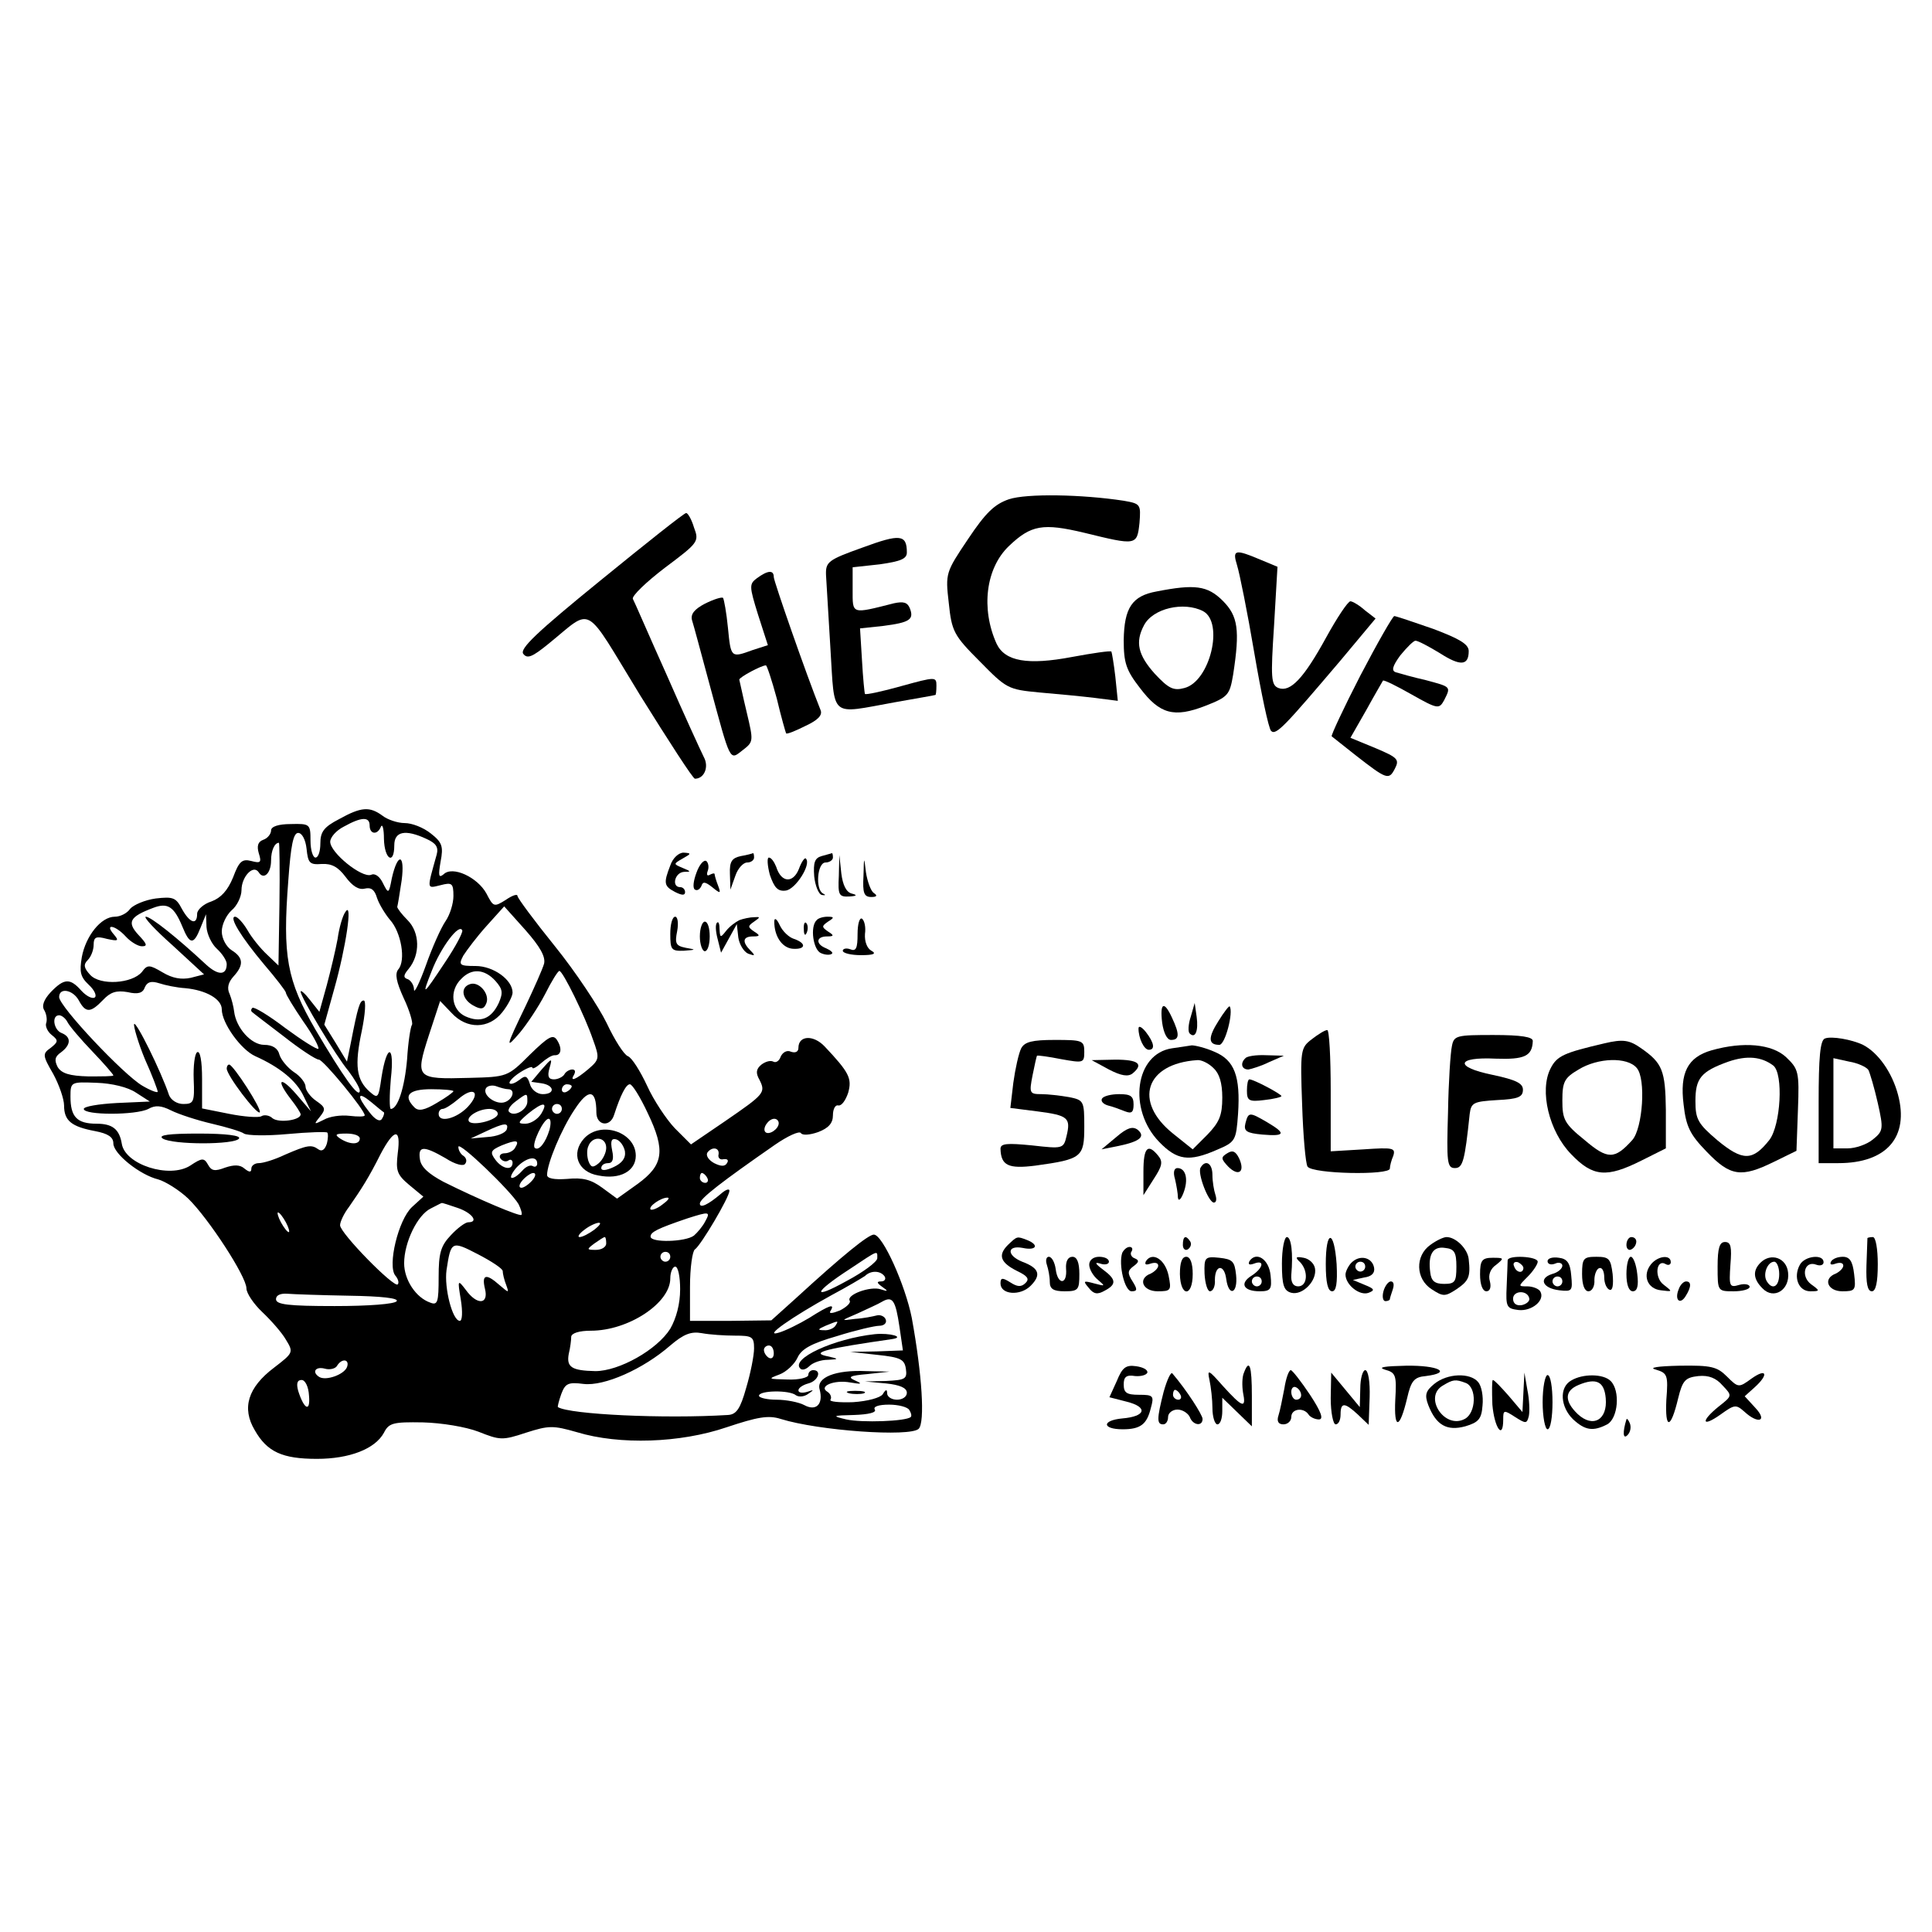 <?xml version="1.0" standalone="no"?>
<!DOCTYPE svg PUBLIC "-//W3C//DTD SVG 20010904//EN"
 "http://www.w3.org/TR/2001/REC-SVG-20010904/DTD/svg10.dtd">
<svg version="1.0" xmlns="http://www.w3.org/2000/svg"
 width="392pt" height="392pt" viewBox="0 0 392 392"
 preserveAspectRatio="xMidYMid meet">
<g transform="translate(0,392) scale(0.1,-0.1)"
fill="#000000" stroke="none">
<path d="M2047 2907 c-29 -10 -47 -27 -83 -81 -45 -67 -46 -69 -39 -129 6 -58
10 -66 63 -119 54 -55 57 -57 121 -63 36 -3 87 -8 112 -11 l47 -6 -5 49 c-3
26 -7 49 -8 51 -2 2 -37 -3 -80 -11 -90 -17 -136 -9 -153 27 -32 71 -22 153
25 198 45 43 69 47 153 27 106 -26 107 -26 112 20 3 38 2 39 -32 45 -85 13
-197 15 -233 3z"/>
<path d="M1218 2742 c-129 -105 -165 -139 -156 -149 8 -10 18 -6 50 20 93 75
70 87 187 -104 58 -93 107 -169 111 -169 19 0 29 24 18 44 -6 12 -40 86 -75
166 -36 80 -66 150 -69 155 -2 6 27 34 65 63 68 51 70 53 59 82 -5 17 -13 30
-16 29 -4 0 -82 -62 -174 -137z"/>
<path d="M1750 2809 c-70 -25 -75 -29 -74 -56 1 -15 5 -83 9 -150 9 -142 -3
-132 130 -108 44 8 81 14 83 15 1 0 2 8 2 19 0 18 -2 18 -71 -1 -39 -11 -72
-18 -74 -16 -1 2 -4 32 -6 68 l-4 65 47 5 c54 7 63 13 54 36 -5 12 -13 14 -32
10 -87 -22 -84 -23 -84 27 l0 46 55 6 c42 6 55 11 55 24 0 37 -14 38 -90 10z"/>
<path d="M2510 2773 c5 -16 21 -95 35 -178 14 -82 29 -153 34 -158 10 -10 28
10 141 143 l71 85 -22 17 c-11 10 -25 18 -29 18 -5 0 -27 -33 -49 -73 -46 -84
-73 -112 -97 -103 -15 6 -16 20 -9 126 l7 120 -36 15 c-50 21 -56 20 -46 -12z"/>
<path d="M1536 2747 c-16 -12 -16 -16 2 -74 l20 -62 -31 -10 c-44 -16 -44 -16
-50 45 -3 31 -8 58 -10 61 -3 2 -19 -3 -37 -12 -21 -11 -29 -21 -26 -33 3 -9
19 -69 36 -132 43 -159 40 -153 67 -132 22 17 22 18 8 77 -8 33 -14 63 -15 66
0 5 45 29 54 29 2 0 12 -30 22 -67 9 -38 18 -69 19 -71 2 -2 19 5 39 15 26 12
35 22 31 32 -30 75 -95 262 -95 270 0 15 -12 14 -34 -2z"/>
<path d="M2347 2720 c-50 -9 -66 -33 -67 -99 0 -46 5 -61 33 -97 40 -53 69
-61 133 -36 46 18 49 22 56 63 14 91 10 119 -21 150 -31 31 -57 34 -134 19z
m94 -40 c43 -23 14 -143 -38 -156 -22 -6 -32 -1 -60 29 -34 38 -40 64 -22 98
18 35 81 49 120 29z"/>
<path d="M2760 2549 c-34 -66 -60 -122 -58 -123 1 -1 23 -18 48 -38 64 -50 68
-51 80 -28 10 19 6 23 -39 42 l-51 21 32 56 c17 31 33 58 34 60 2 2 28 -11 58
-28 53 -30 56 -30 66 -12 14 28 15 27 -37 41 -27 6 -54 14 -61 16 -9 3 -7 12
9 34 13 16 27 30 31 30 5 0 26 -11 49 -25 42 -27 59 -26 59 4 0 14 -19 25 -72
45 -40 14 -76 26 -79 26 -3 0 -34 -54 -69 -121z"/>
<path d="M688 2258 c-31 -16 -38 -26 -38 -49 0 -16 -4 -29 -10 -29 -5 0 -10
15 -10 34 0 34 -1 35 -40 34 -25 0 -40 -5 -40 -13 0 -7 -7 -16 -16 -19 -11 -4
-13 -13 -9 -27 6 -19 4 -21 -15 -16 -19 5 -25 -1 -37 -33 -11 -27 -25 -42 -44
-49 -16 -5 -29 -17 -29 -25 0 -24 -15 -19 -31 10 -12 23 -18 25 -53 21 -22 -3
-45 -13 -52 -21 -6 -9 -20 -16 -31 -16 -28 0 -59 -39 -67 -82 -5 -30 -3 -40
14 -56 12 -11 17 -23 12 -26 -5 -3 -17 3 -27 14 -23 26 -35 25 -62 -3 -14 -15
-19 -28 -13 -37 4 -7 6 -18 4 -25 -3 -6 2 -18 11 -25 14 -11 13 -14 -2 -26
-17 -12 -17 -15 5 -53 12 -22 22 -51 22 -64 0 -31 15 -43 63 -52 26 -5 37 -12
37 -25 0 -21 54 -64 91 -73 14 -4 42 -21 61 -39 41 -40 118 -158 118 -182 0
-10 15 -32 32 -48 18 -17 40 -42 48 -56 16 -26 15 -27 -24 -57 -53 -40 -66
-82 -39 -127 25 -44 56 -58 126 -58 66 0 118 20 136 53 10 20 19 22 79 21 38
-1 87 -9 113 -19 43 -17 48 -18 96 -2 47 15 55 15 104 1 86 -26 209 -22 303
10 63 21 85 25 110 17 77 -24 263 -37 280 -20 13 13 7 110 -14 225 -13 66 -59
169 -77 169 -11 0 -62 -41 -158 -129 l-50 -45 -82 -1 -83 0 0 69 c0 39 5 73
10 76 12 8 70 106 70 119 0 5 -8 2 -17 -6 -27 -23 -43 -30 -43 -20 0 10 44 44
152 119 26 18 50 29 53 24 3 -5 18 -4 35 2 21 8 30 18 30 34 0 13 5 22 11 20
7 -1 15 11 20 26 8 29 2 41 -48 94 -23 24 -53 22 -53 -3 0 -8 -6 -11 -15 -8
-8 4 -17 -1 -21 -10 -3 -9 -10 -13 -15 -10 -6 3 -16 0 -24 -6 -11 -9 -12 -17
-4 -31 13 -26 10 -29 -70 -84 l-69 -47 -33 33 c-17 18 -43 57 -56 86 -14 30
-31 57 -39 60 -8 3 -27 33 -43 67 -16 33 -63 104 -105 156 -42 52 -76 98 -76
102 0 5 -11 1 -24 -8 -24 -15 -25 -14 -39 13 -18 33 -69 57 -87 39 -10 -8 -11
-3 -6 26 6 31 3 39 -20 57 -15 12 -38 21 -53 21 -14 0 -35 7 -45 15 -26 19
-43 18 -88 -7z m62 -13 c0 -18 16 -20 23 -2 3 6 6 -5 6 -25 1 -42 21 -54 21
-13 0 28 22 33 65 13 20 -9 25 -17 21 -32 -20 -72 -21 -69 8 -62 23 6 26 4 26
-22 0 -15 -7 -38 -16 -51 -9 -13 -27 -53 -40 -90 -13 -36 -24 -58 -24 -49 0 9
-6 18 -12 21 -10 3 -10 8 1 21 24 29 23 74 -2 99 -12 12 -21 24 -21 27 1 3 5
27 9 54 7 54 -8 57 -20 4 -6 -32 -7 -32 -18 -10 -6 13 -16 21 -24 17 -19 -7
-83 45 -83 67 0 9 12 23 28 31 36 20 52 20 52 2z m-128 -47 c3 -29 6 -33 31
-31 20 1 33 -6 48 -26 14 -19 27 -27 39 -24 13 3 20 -2 25 -19 4 -12 16 -32
26 -44 23 -25 33 -83 17 -101 -7 -9 -4 -25 11 -58 12 -25 19 -50 17 -54 -3 -4
-8 -36 -10 -70 -5 -58 -19 -101 -33 -101 -3 0 -3 27 0 61 8 70 -8 73 -19 3 -6
-42 -7 -44 -24 -29 -27 24 -31 53 -16 123 7 34 9 62 4 62 -8 0 -12 -13 -26
-85 l-8 -39 -23 38 -23 37 20 72 c24 85 38 180 23 157 -6 -8 -13 -33 -16 -55
-4 -22 -14 -64 -22 -94 l-15 -54 -19 24 c-10 13 -19 21 -19 17 0 -11 71 -130
97 -161 12 -16 23 -34 23 -40 -1 -18 -34 29 -90 124 -58 100 -67 149 -55 303
5 70 10 96 20 96 8 0 15 -14 17 -32z m-55 -112 l-2 -125 -23 22 c-13 12 -31
34 -40 50 -9 15 -20 27 -25 27 -13 0 12 -41 59 -97 24 -28 44 -54 44 -57 0 -4
16 -30 35 -58 20 -28 33 -53 31 -56 -3 -2 -33 17 -67 42 -34 26 -64 44 -67 41
-3 -3 -3 -6 -1 -8 2 -2 31 -24 65 -50 33 -26 65 -47 71 -47 9 0 93 -102 93
-113 0 -3 -14 -3 -31 -1 -17 2 -40 -1 -52 -8 -20 -10 -21 -10 -8 6 12 15 12
19 -7 32 -12 8 -22 22 -22 29 0 8 -11 22 -24 30 -13 9 -26 25 -29 35 -3 13
-14 20 -31 20 -26 0 -57 34 -61 68 -1 9 -5 25 -9 35 -6 12 -3 24 8 36 21 23
20 38 -4 53 -11 7 -20 24 -20 38 0 14 9 33 20 43 11 9 20 28 20 41 0 27 24 53
35 36 10 -16 25 -2 25 24 0 20 7 36 16 36 1 0 2 -56 1 -124z m-197 -46 c15
-37 23 -38 37 -2 l11 27 1 -26 c1 -14 10 -34 21 -44 11 -10 20 -24 20 -31 0
-23 -17 -24 -42 -1 -59 55 -112 97 -122 97 -6 0 18 -26 54 -58 l64 -59 -27 -7
c-19 -4 -37 -1 -57 11 -27 16 -31 16 -42 1 -20 -24 -85 -28 -105 -6 -13 14
-14 21 -5 30 7 7 12 21 12 31 0 16 5 18 27 12 23 -5 25 -4 14 9 -20 23 3 19
24 -4 10 -11 25 -20 33 -20 12 0 10 5 -7 23 -24 26 -18 37 30 55 29 11 42 3
59 -38z m734 -75 c-3 -11 -20 -49 -37 -85 -42 -87 -42 -90 -12 -55 14 17 37
51 51 78 13 26 26 47 29 47 7 0 52 -92 68 -139 14 -38 13 -41 -9 -60 -26 -22
-39 -27 -29 -11 3 6 2 10 -4 10 -5 0 -13 -4 -16 -10 -3 -5 -13 -10 -21 -10
-11 0 -14 6 -9 23 6 21 5 21 -16 -3 l-21 -25 21 -3 c26 -4 28 -22 2 -22 -11 0
-23 9 -26 21 -5 16 -9 18 -21 8 -8 -6 -17 -10 -20 -7 -2 3 7 13 21 22 14 9 25
13 25 10 0 -4 8 0 18 9 9 8 21 16 27 16 14 -1 16 14 5 31 -8 12 -17 7 -55 -30
-45 -45 -46 -45 -123 -47 -108 -3 -110 -1 -82 86 l23 70 23 -24 c31 -34 76
-33 103 1 12 15 21 33 21 40 0 26 -39 54 -75 54 -33 0 -35 2 -25 21 7 11 28
39 47 60 l36 40 43 -48 c30 -34 41 -54 38 -68z m-200 4 c-47 -71 -49 -72 -28
-19 18 47 56 98 62 82 1 -5 -14 -33 -34 -63z m101 -39 c15 -17 16 -24 7 -45
-15 -32 -37 -41 -68 -27 -28 13 -33 52 -8 76 21 22 47 20 69 -4z m-629 -15
c42 -4 74 -22 74 -43 0 -28 39 -82 68 -95 49 -22 83 -49 98 -81 l15 -31 -30
35 c-33 38 -42 30 -11 -10 11 -14 20 -28 20 -31 0 -12 -44 -18 -57 -8 -6 6
-17 8 -23 4 -6 -3 -35 -1 -65 5 l-55 11 0 60 c0 36 -4 58 -10 54 -5 -3 -8 -28
-7 -55 2 -46 0 -50 -21 -50 -13 0 -25 8 -29 18 -16 48 -68 153 -71 144 -1 -5
8 -37 22 -71 15 -33 26 -63 26 -66 0 -3 -14 2 -31 12 -38 22 -169 161 -169
180 0 20 28 15 40 -7 14 -26 24 -25 49 1 15 16 27 20 50 16 21 -5 31 -2 35 10
5 11 13 13 29 8 12 -4 36 -9 53 -10z m-239 -69 c4 -8 27 -35 51 -60 23 -24 42
-46 42 -48 0 -2 -23 -2 -51 -2 -38 1 -54 6 -62 19 -7 14 -6 21 7 30 20 15 21
31 1 39 -16 6 -21 36 -5 36 5 0 13 -6 17 -14z m139 -143 l28 -18 -67 -3 c-37
-2 -67 -7 -67 -12 0 -13 106 -13 131 0 14 8 26 7 46 -3 16 -8 53 -20 83 -27
30 -7 60 -16 65 -20 6 -4 45 -5 88 -1 43 4 80 5 81 3 2 -2 2 -12 -1 -23 -4
-12 -10 -16 -17 -11 -14 10 -22 9 -68 -11 -21 -10 -44 -17 -53 -17 -8 0 -15
-5 -15 -11 0 -8 -4 -8 -14 0 -9 8 -21 8 -39 2 -21 -8 -28 -7 -35 6 -8 14 -12
14 -36 -2 -42 -27 -133 2 -139 45 -5 29 -19 40 -51 40 -40 0 -53 14 -53 55 0
30 1 30 53 28 31 -1 64 -9 80 -20z m755 7 c15 0 10 -20 -6 -26 -18 -7 -47 14
-39 28 3 5 13 7 21 4 8 -3 19 -6 24 -6z m129 6 c0 -3 -4 -8 -10 -11 -5 -3 -10
-1 -10 4 0 6 5 11 10 11 6 0 10 -2 10 -4z m154 -54 c37 -77 32 -106 -20 -144
l-42 -30 -30 22 c-23 17 -40 21 -71 18 -27 -2 -41 1 -41 8 0 23 29 93 56 133
28 43 44 41 44 -6 0 -27 28 -31 36 -5 13 40 24 62 32 62 5 0 21 -26 36 -58z
m-394 44 c0 -2 -15 -13 -34 -24 -25 -15 -37 -17 -45 -9 -24 24 -12 37 34 37
25 0 45 -2 45 -4z m29 -32 c-23 -24 -59 -33 -59 -14 0 6 4 10 8 10 5 0 19 9
32 20 31 27 47 14 19 -16z m-170 -11 c1 -1 0 -7 -4 -13 -4 -7 -14 -2 -26 14
-26 33 -24 43 4 20 12 -10 24 -20 26 -21z m291 22 c0 -17 -27 -32 -37 -21 -4
3 2 13 13 21 24 18 24 18 24 0z m28 -25 c-7 -11 -21 -20 -32 -20 -16 0 -16 2
5 20 31 25 42 25 27 0z m42 10 c0 -5 -4 -10 -10 -10 -5 0 -10 5 -10 10 0 6 5
10 10 10 6 0 10 -4 10 -10z m-130 -10 c0 -12 -48 -25 -58 -16 -8 9 18 26 41
26 9 0 17 -4 17 -10z m105 -32 c-8 -27 -22 -44 -30 -37 -7 7 18 59 28 59 5 0
5 -10 2 -22z m465 13 c0 -12 -20 -25 -27 -18 -7 7 6 27 18 27 5 0 9 -4 9 -9z
m-552 -13 c-3 -7 -20 -14 -39 -15 l-34 -3 30 14 c38 18 48 19 43 4z m-298 -18
c0 -13 -20 -13 -40 0 -12 8 -9 10 13 10 15 0 27 -4 27 -10z m77 -30 c-4 -35
-2 -43 23 -64 l29 -24 -23 -21 c-28 -26 -50 -119 -34 -139 6 -7 8 -15 5 -18
-7 -8 -117 104 -117 120 0 7 8 24 18 37 25 36 40 59 64 107 28 53 42 54 35 2z
m238 11 c-3 -6 -13 -11 -21 -11 -8 0 -12 -5 -9 -10 4 -6 11 -8 16 -5 5 4 9 1
9 -4 0 -17 -21 -13 -35 6 -11 15 -10 19 13 29 30 12 37 11 27 -5z m7 -114 c5
-10 8 -20 6 -22 -3 -4 -88 32 -158 67 -30 16 -46 30 -48 46 -4 27 7 28 52 2
20 -13 37 -17 40 -11 4 5 2 12 -4 16 -5 3 -10 11 -10 18 0 13 106 -89 122
-116z m406 101 c-2 -7 3 -12 10 -10 8 1 11 -2 7 -8 -4 -7 -12 -7 -26 0 -11 6
-17 15 -14 21 9 13 25 11 23 -3z m-368 -19 c0 -5 -4 -8 -9 -5 -5 3 -14 -1 -21
-9 -7 -8 -16 -15 -21 -15 -5 0 -1 9 8 20 19 21 43 27 43 9z m-10 -34 c-7 -8
-17 -15 -22 -15 -6 0 -5 7 2 15 7 8 17 15 22 15 6 0 5 -7 -2 -15z m355 5 c3
-5 1 -10 -4 -10 -6 0 -11 5 -11 10 0 6 2 10 4 10 3 0 8 -4 11 -10z m-91 -54
c-10 -8 -21 -12 -24 -10 -5 6 21 24 34 24 6 0 1 -6 -10 -14z m-415 -7 c29 -10
43 -29 21 -29 -6 0 -22 -12 -35 -26 -21 -22 -25 -37 -25 -85 0 -51 -2 -58 -17
-52 -29 10 -53 46 -53 80 0 42 27 98 54 111 12 6 21 11 22 11 1 1 15 -4 33
-10z m-349 -29 c6 -11 8 -20 6 -20 -3 0 -10 9 -16 20 -6 11 -8 20 -6 20 3 0
10 -9 16 -20z m851 2 c-5 -10 -16 -23 -23 -29 -17 -13 -88 -15 -88 -2 0 9 13
16 75 37 44 14 47 14 36 -6z m-225 -17 c-11 -8 -24 -15 -30 -15 -5 0 -1 7 10
15 10 8 24 14 29 14 6 0 1 -6 -9 -14z m24 -28 c0 -7 -9 -13 -21 -13 -19 0 -19
1 -3 13 10 7 19 13 21 13 2 0 3 -6 3 -13z m-210 -56 c0 -5 3 -18 7 -28 6 -17
6 -17 -14 0 -27 24 -36 21 -29 -8 8 -32 -16 -34 -39 -2 -16 21 -17 21 -10 -20
4 -25 3 -43 -2 -43 -15 0 -32 67 -27 103 9 59 10 60 64 32 27 -14 50 -29 50
-34z m340 29 c0 -5 -4 -10 -10 -10 -5 0 -10 5 -10 10 0 6 5 10 10 10 6 0 10
-4 10 -10z m420 -3 c0 -7 -28 -28 -62 -46 -72 -40 -68 -24 6 24 60 40 56 38
56 22z m-400 -63 c0 -30 -8 -59 -20 -80 -27 -43 -104 -86 -152 -86 -48 1 -59
8 -54 35 3 12 5 28 5 35 1 7 16 12 40 12 76 0 161 56 161 106 0 13 5 24 10 24
6 0 10 -21 10 -46z m415 26 c3 -5 0 -10 -7 -10 -10 0 -9 -3 2 -11 13 -9 12
-10 -3 -5 -21 7 -70 -11 -63 -23 3 -4 -6 -13 -20 -20 -15 -6 -23 -7 -19 -1 10
16 -2 12 -43 -14 -20 -12 -48 -26 -62 -30 -33 -10 27 32 107 76 32 17 62 35
68 39 12 12 32 11 40 -1z m-1087 -39 c66 -1 101 -5 97 -11 -4 -6 -57 -10 -126
-10 -94 0 -119 3 -119 14 0 8 9 12 23 11 12 -1 68 -3 125 -4z m1117 -63 l7
-48 -53 -2 -54 -1 55 -6 c47 -5 55 -9 58 -28 3 -21 -1 -23 -40 -25 l-43 -1 43
-4 c28 -3 42 -9 42 -19 0 -8 -9 -14 -20 -14 -11 0 -20 6 -20 13 0 9 -3 8 -9
-2 -5 -7 -30 -14 -60 -16 -28 -1 -49 1 -46 5 3 5 0 12 -6 16 -19 11 13 25 46
19 23 -4 26 -3 10 4 -16 7 -11 10 25 13 l45 5 -47 1 c-63 3 -102 -13 -95 -37
8 -30 -7 -45 -31 -32 -11 6 -37 11 -56 11 -20 0 -36 4 -36 8 0 11 62 12 75 1
6 -4 17 -3 25 3 12 8 12 9 -2 4 -10 -3 -18 -2 -18 3 0 5 9 11 20 14 20 5 28
27 10 27 -5 0 -10 -4 -10 -10 0 -5 -19 -10 -42 -9 -39 1 -41 1 -17 10 14 5 31
21 37 34 8 18 28 29 80 44 38 12 77 21 86 21 10 0 16 6 13 13 -2 6 -11 10 -18
8 -8 -2 -27 -6 -44 -7 -30 -4 -30 -4 5 11 19 9 42 19 50 24 21 12 27 3 35 -51z
m-130 2 c-3 -5 -14 -10 -23 -9 -14 0 -13 2 3 9 27 11 27 11 20 0z m-204 -20
c35 0 39 -2 39 -26 0 -14 -7 -50 -16 -80 -12 -43 -20 -54 -37 -55 -129 -8
-321 1 -345 16 -1 1 2 13 7 27 8 21 14 24 45 20 42 -5 121 30 176 78 27 23 42
29 64 25 16 -3 46 -5 67 -5z m79 -36 c0 -8 -4 -12 -10 -9 -5 3 -10 10 -10 16
0 5 5 9 10 9 6 0 10 -7 10 -16z m-866 -28 c-6 -15 -42 -28 -56 -20 -16 10 -8
22 11 17 10 -3 22 0 25 6 10 16 26 13 20 -3z m-77 -58 c3 -34 -10 -28 -22 10
-4 15 -2 22 7 22 7 0 14 -13 15 -32z m1218 -29 c4 -6 5 -12 3 -14 -9 -9 -100
-12 -131 -5 -30 7 -28 8 16 9 29 1 46 5 42 11 -4 6 8 10 29 10 19 0 38 -5 41
-11z"/>
<path d="M953 1923 c-20 -7 -15 -31 7 -43 16 -9 22 -8 27 5 7 19 -16 45 -34
38z"/>
<path d="M460 1752 c0 -14 61 -94 67 -89 5 6 -54 97 -62 97 -3 0 -5 -4 -5 -8z"/>
<path d="M330 1610 c20 -13 147 -13 155 0 4 6 -26 10 -82 10 -60 0 -83 -3 -73
-10z"/>
<path d="M1185 1610 c-27 -30 -13 -68 29 -75 44 -9 76 9 76 40 0 48 -71 72
-105 35z m45 -19 c0 -10 -7 -24 -15 -31 -12 -10 -16 -9 -21 4 -3 9 -4 23 0 31
8 21 36 19 36 -4z m38 -7 c2 -14 -6 -24 -23 -32 -15 -7 -25 -8 -25 -2 0 6 6
10 14 10 9 0 12 8 8 26 -4 20 -1 25 9 22 8 -3 15 -14 17 -24z"/>
<path d="M1775 1213 c-83 -9 -172 -50 -151 -70 4 -4 12 -1 18 5 7 7 23 13 38
13 23 1 23 2 -5 8 -29 7 3 15 135 34 27 4 -4 13 -35 10z"/>
<path d="M1723 1093 c9 -2 23 -2 30 0 6 3 -1 5 -18 5 -16 0 -22 -2 -12 -5z"/>
<path d="M1360 2164 c-14 -36 -13 -42 10 -54 14 -7 20 -7 20 0 0 5 -4 10 -10
10 -18 0 -11 30 8 31 15 0 14 1 -3 8 -19 8 -19 8 0 19 18 10 18 11 2 12 -10 0
-22 -11 -27 -26z"/>
<path d="M1503 2183 c-18 -4 -23 -11 -22 -36 l1 -32 10 28 c5 15 16 27 24 27
8 0 14 5 14 10 0 6 -1 9 -2 9 -2 -1 -13 -4 -25 -6z"/>
<path d="M1667 2183 c-14 -4 -17 -13 -15 -41 2 -19 9 -37 16 -38 7 -1 8 0 2 3
-16 8 -12 63 5 63 8 0 15 5 15 10 0 6 -1 9 -2 9 -2 -1 -11 -3 -21 -6z"/>
<path d="M1413 2149 c-6 -16 -8 -31 -3 -34 5 -3 10 1 13 7 3 10 8 9 22 -2 17
-14 18 -13 12 3 -4 10 -7 21 -7 23 0 3 -4 2 -10 -1 -5 -3 -7 0 -4 8 3 8 1 17
-3 20 -5 3 -14 -7 -20 -24z"/>
<path d="M1562 2145 c9 -26 16 -34 32 -32 20 2 53 54 41 65 -2 3 -9 -7 -14
-21 -12 -30 -36 -28 -46 4 -4 10 -10 19 -15 19 -4 0 -3 -16 2 -35z"/>
<path d="M1702 2143 c-2 -39 0 -43 21 -42 16 1 17 3 5 6 -11 3 -18 17 -21 41
l-4 37 -1 -42z"/>
<path d="M1752 2143 c-2 -35 1 -43 16 -43 11 0 13 3 5 8 -6 4 -13 23 -16 42
-4 33 -4 33 -5 -7z"/>
<path d="M1360 2025 c0 -32 2 -35 28 -34 25 2 25 2 3 6 -20 4 -22 9 -17 34 3
16 1 29 -4 29 -6 0 -10 -16 -10 -35z"/>
<path d="M1500 2053 c-8 -4 -20 -13 -27 -22 -11 -14 -12 -14 -13 3 0 11 -2 17
-5 14 -4 -3 -3 -18 1 -33 l7 -28 16 29 16 29 3 -27 c2 -14 11 -29 20 -33 14
-5 15 -4 5 6 -18 18 -16 29 5 29 14 0 15 2 2 10 -13 9 -13 11 0 20 13 9 13 10
0 9 -8 0 -22 -3 -30 -6z"/>
<path d="M1571 2050 c0 -30 16 -53 37 -55 27 -2 29 11 3 20 -10 3 -23 15 -29
28 -6 13 -11 16 -11 7z"/>
<path d="M1657 2053 c-14 -13 -7 -61 9 -67 9 -4 19 -4 22 -1 3 2 -3 7 -12 11
-21 8 -21 24 2 24 14 0 15 2 2 10 -13 9 -13 11 0 20 13 8 13 10 -1 10 -9 0
-19 -3 -22 -7z"/>
<path d="M1740 2025 c0 -29 -3 -36 -15 -31 -8 3 -15 1 -15 -3 0 -5 17 -9 37
-9 26 0 32 3 21 9 -9 5 -14 19 -13 34 2 14 -1 27 -6 31 -5 3 -9 -11 -9 -31z"/>
<path d="M1420 2020 c0 -16 5 -30 10 -30 6 0 10 14 10 30 0 17 -4 30 -10 30
-5 0 -10 -13 -10 -30z"/>
<path d="M1631 2034 c0 -11 3 -14 6 -6 3 7 2 16 -1 19 -3 4 -6 -2 -5 -13z"/>
<path d="M2358 1845 c3 -21 10 -35 18 -35 17 0 18 11 2 45 -16 35 -25 31 -20
-10z"/>
<path d="M2416 1857 c-5 -15 -6 -31 -2 -34 11 -11 18 5 14 34 l-4 28 -8 -28z"/>
<path d="M2472 1848 c-21 -33 -21 -48 2 -48 12 0 29 67 21 78 -1 2 -12 -12
-23 -30z"/>
<path d="M2310 1833 c0 -19 11 -43 21 -43 13 0 11 14 -6 36 -8 10 -15 14 -15
7z"/>
<path d="M2661 1811 c-22 -17 -23 -22 -19 -132 2 -63 7 -120 11 -126 10 -15
167 -18 167 -4 0 5 3 17 7 26 5 16 -1 17 -60 13 l-67 -4 0 123 c0 68 -3 123
-7 123 -5 0 -19 -9 -32 -19z"/>
<path d="M2946 1798 c-3 -13 -7 -74 -8 -135 -3 -101 -2 -113 14 -113 16 0 20
14 30 110 3 23 8 25 56 28 42 2 52 6 52 21 0 13 -14 20 -61 30 -79 16 -75 37
6 33 58 -2 74 5 75 36 0 8 -23 12 -80 12 -74 0 -80 -1 -84 -22z"/>
<path d="M3703 1813 c-10 -3 -13 -39 -13 -129 l0 -124 40 0 c98 0 144 53 121
139 -12 45 -40 85 -71 101 -23 11 -64 18 -77 13z m88 -64 c3 -6 12 -36 19 -67
12 -53 11 -57 -10 -74 -12 -10 -35 -18 -51 -18 l-29 0 0 91 0 92 32 -7 c18 -3
35 -11 39 -17z"/>
<path d="M2072 1793 c-5 -10 -12 -41 -16 -70 l-6 -51 55 -7 c62 -8 68 -13 59
-50 -6 -26 -8 -26 -70 -19 -51 5 -64 4 -64 -7 1 -34 16 -41 71 -34 94 13 99
17 99 79 0 52 -1 54 -31 60 -17 3 -43 6 -56 6 -24 0 -25 2 -18 38 4 20 8 38 9
40 2 1 24 -2 49 -7 45 -8 47 -8 47 15 0 23 -4 24 -60 24 -46 0 -61 -4 -68 -17z"/>
<path d="M3255 1803 c-81 -19 -96 -25 -109 -51 -23 -45 -3 -128 42 -174 44
-46 72 -48 142 -13 l50 25 0 78 c-1 80 -7 95 -50 125 -24 17 -37 19 -75 10z
m66 -50 c19 -22 12 -122 -9 -146 -36 -40 -50 -40 -97 0 -41 33 -45 42 -45 80
0 38 4 46 33 63 39 24 99 26 118 3z"/>
<path d="M2378 1793 c-75 -11 -90 -124 -26 -190 36 -37 60 -41 117 -16 38 16
39 19 43 73 5 76 -7 109 -48 126 -18 8 -39 13 -46 13 -7 -1 -25 -4 -40 -6z
m84 -40 c12 -11 18 -30 18 -60 0 -36 -6 -50 -30 -75 l-30 -30 -40 32 c-81 65
-56 142 49 149 8 1 23 -6 33 -16z"/>
<path d="M3473 1789 c-49 -14 -65 -46 -57 -110 5 -45 13 -61 47 -96 48 -50 70
-53 137 -20 l45 22 3 83 c3 78 1 83 -24 107 -29 27 -87 32 -151 14z m125 -31
c21 -17 15 -121 -8 -151 -34 -43 -54 -43 -105 -1 -40 34 -45 43 -45 80 0 46
11 60 67 80 38 13 67 10 91 -8z"/>
<path d="M2527 1773 c-11 -10 -8 -23 6 -23 6 1 26 7 42 15 l30 13 -36 1 c-20
1 -39 -2 -42 -6z"/>
<path d="M2250 1750 c25 -13 39 -15 48 -8 23 19 12 28 -35 28 l-48 -1 35 -19z"/>
<path d="M2530 1707 c0 -20 4 -23 35 -19 19 2 35 6 35 8 0 4 -56 34 -65 34 -3
0 -5 -10 -5 -23z"/>
<path d="M2236 1691 c-3 -5 2 -11 12 -14 9 -2 25 -8 35 -12 13 -5 17 -2 17 14
0 17 -6 21 -29 21 -17 0 -32 -4 -35 -9z"/>
<path d="M2527 1641 c-4 -16 2 -20 34 -23 47 -4 49 2 10 25 -36 21 -38 21 -44
-2z"/>
<path d="M2265 1613 l-30 -25 35 7 c43 9 55 19 38 33 -10 7 -21 4 -43 -15z"/>
<path d="M2320 1543 l0 -48 21 33 c17 26 19 35 9 47 -21 26 -30 17 -30 -32z"/>
<path d="M2490 1580 c-13 -8 -13 -11 2 -27 21 -21 35 -11 22 17 -7 14 -13 17
-24 10z"/>
<path d="M2436 1551 c-7 -11 16 -71 27 -71 5 0 6 7 3 16 -3 9 -6 27 -6 40 0
24 -14 32 -24 15z"/>
<path d="M2384 1528 c3 -13 6 -30 6 -38 1 -8 6 -4 11 9 11 28 5 51 -12 51 -7
0 -9 -9 -5 -22z"/>
<path d="M2045 1394 c-21 -21 -15 -36 19 -53 21 -10 25 -16 17 -24 -9 -9 -17
-8 -31 1 -16 10 -20 10 -20 -2 0 -23 40 -26 61 -5 22 22 18 36 -17 49 -32 13
-31 34 1 28 28 -6 34 6 9 16 -21 8 -20 8 -39 -10z"/>
<path d="M2400 1394 c0 -8 5 -12 10 -9 6 4 8 11 5 16 -9 14 -15 11 -15 -7z"/>
<path d="M2601 1356 c0 -44 4 -55 19 -59 23 -6 53 25 48 50 -2 10 -12 19 -23
21 -16 3 -18 1 -7 -9 17 -18 15 -49 -4 -49 -10 0 -15 8 -14 23 4 44 0 77 -9
77 -5 0 -10 -24 -10 -54z"/>
<path d="M2690 1355 c0 -37 4 -55 13 -55 8 0 11 16 9 55 -5 71 -22 71 -22 0z"/>
<path d="M2902 1394 c-31 -22 -30 -69 3 -90 23 -15 27 -15 50 0 25 17 29 25
25 61 -2 21 -26 45 -45 45 -6 0 -21 -7 -33 -16z m53 -44 c0 -31 -3 -35 -25
-35 -19 0 -26 6 -28 23 -5 36 5 54 30 50 19 -2 23 -9 23 -38z"/>
<path d="M3300 1394 c0 -8 5 -12 10 -9 6 3 10 10 10 16 0 5 -4 9 -10 9 -5 0
-10 -7 -10 -16z"/>
<path d="M3789 1408 c0 -2 -1 -27 -2 -56 -1 -36 2 -52 11 -52 8 0 12 18 12 55
0 30 -4 55 -10 55 -5 0 -10 -1 -11 -2z"/>
<path d="M3485 1350 c0 -50 0 -50 33 -50 17 0 32 4 32 9 0 5 -10 7 -21 4 -20
-6 -21 -3 -18 41 3 36 1 46 -11 46 -11 0 -15 -12 -15 -50z"/>
<path d="M2277 1378 c-8 -24 5 -78 19 -78 12 0 12 4 2 20 -11 17 -10 22 2 31
11 8 12 12 2 16 -6 2 -10 9 -6 14 3 5 1 9 -4 9 -6 0 -12 -6 -15 -12z"/>
<path d="M2124 1354 c3 -9 6 -24 6 -35 0 -14 7 -19 30 -19 28 0 30 3 30 35 0
24 -5 35 -14 35 -9 0 -14 -9 -13 -24 3 -33 -17 -34 -21 -1 -2 14 -8 25 -14 25
-5 0 -7 -7 -4 -16z"/>
<path d="M2210 1354 c0 -9 8 -23 18 -31 15 -13 15 -13 -8 -7 -22 6 -23 5 -11
-9 10 -13 18 -14 32 -6 25 13 24 23 -3 43 -16 12 -18 16 -5 12 9 -3 17 -1 17
4 0 6 -9 10 -20 10 -12 0 -20 -7 -20 -16z"/>
<path d="M2325 1361 c-3 -7 0 -8 9 -5 9 3 16 2 16 -4 0 -5 -7 -12 -15 -16 -27
-10 -17 -36 14 -36 27 0 28 2 22 32 -7 33 -33 49 -46 29z"/>
<path d="M2394 1335 c1 -47 26 -47 26 0 0 22 -5 35 -13 35 -9 0 -13 -12 -13
-35z"/>
<path d="M2444 1336 c1 -20 6 -36 11 -36 6 0 11 10 10 23 0 31 19 33 23 2 5
-37 24 -30 20 8 -3 28 -7 32 -34 35 -29 3 -31 1 -30 -32z"/>
<path d="M2535 1361 c-3 -7 0 -8 9 -5 23 9 19 -9 -4 -24 -26 -16 -17 -32 16
-32 22 0 25 4 22 32 -3 33 -29 50 -43 29z m25 -41 c0 -5 -4 -10 -10 -10 -5 0
-10 5 -10 10 0 6 5 10 10 10 6 0 10 -4 10 -10z"/>
<path d="M2742 1358 c-6 -6 -12 -18 -12 -24 0 -21 29 -44 47 -37 13 5 12 8 -8
16 l-24 10 23 5 c15 2 22 9 20 20 -4 21 -29 27 -46 10z m28 -8 c0 -5 -4 -10
-10 -10 -5 0 -10 5 -10 10 0 6 5 10 10 10 6 0 10 -4 10 -10z"/>
<path d="M3003 1334 c0 -20 5 -34 13 -34 7 0 10 8 7 20 -4 13 1 26 13 34 16
13 16 14 -7 14 -22 0 -26 -5 -26 -34z"/>
<path d="M3059 1363 c0 -5 -1 -28 -2 -53 -2 -42 0 -45 24 -48 27 -3 55 20 44
38 -3 5 -15 10 -26 10 -19 0 -19 0 1 20 11 11 20 25 20 30 0 11 -60 14 -61 3z
m32 -16 c-1 -12 -15 -9 -19 4 -3 6 1 10 8 8 6 -3 11 -8 11 -12z m12 -62 c1 -5
-6 -11 -15 -13 -11 -2 -18 3 -18 13 0 17 30 18 33 0z"/>
<path d="M3140 1361 c0 -6 7 -8 15 -5 8 4 15 1 15 -4 0 -6 -9 -14 -21 -17 -28
-9 -19 -29 15 -33 26 -3 27 -1 24 30 -2 25 -8 34 -25 36 -13 2 -23 -1 -23 -7z
m30 -41 c0 -5 -4 -10 -10 -10 -5 0 -10 5 -10 10 0 6 5 10 10 10 6 0 10 -4 10
-10z"/>
<path d="M3210 1335 c0 -22 5 -35 13 -35 7 0 13 10 12 23 0 12 5 23 10 24 6 2
10 -7 10 -19 0 -12 5 -23 11 -25 6 -2 8 10 6 32 -4 31 -7 35 -33 35 -26 0 -29
-3 -29 -35z"/>
<path d="M3300 1335 c0 -22 5 -35 13 -35 9 0 12 11 9 35 -2 19 -8 35 -13 35
-5 0 -9 -16 -9 -35z"/>
<path d="M3350 1355 c-18 -22 -8 -50 20 -53 24 -3 24 -3 6 11 -20 14 -16 54 4
42 5 -3 10 -1 10 4 0 16 -26 13 -40 -4z"/>
<path d="M3572 1358 c-16 -16 -15 -33 4 -52 23 -24 56 -3 52 32 -3 30 -35 41
-56 20z m38 -23 c0 -26 -14 -33 -25 -15 -9 14 1 40 15 40 5 0 10 -11 10 -25z"/>
<path d="M3652 1354 c-14 -25 -3 -54 21 -54 20 0 20 1 2 14 -22 16 -14 49 10
40 8 -3 15 -1 15 5 0 17 -38 13 -48 -5z"/>
<path d="M3715 1360 c-3 -6 1 -7 9 -4 9 3 16 2 16 -4 0 -5 -7 -12 -15 -16 -27
-10 -17 -36 13 -36 26 0 28 2 24 35 -3 26 -9 35 -23 35 -10 0 -21 -4 -24 -10z"/>
<path d="M2807 1300 c-3 -11 -1 -20 4 -20 5 0 9 2 9 4 0 2 3 11 6 20 3 9 2 16
-4 16 -5 0 -12 -9 -15 -20z"/>
<path d="M3406 1304 c-9 -22 3 -32 14 -14 12 19 12 30 1 30 -5 0 -12 -7 -15
-16z"/>
<path d="M2266 1118 l-15 -33 35 -9 c44 -11 39 -30 -9 -34 -42 -4 -41 -22 1
-22 36 0 49 10 57 43 7 25 5 27 -24 27 -25 0 -31 4 -31 21 0 15 5 20 23 17 12
-1 23 2 25 7 1 6 -9 11 -23 13 -21 3 -28 -3 -39 -30z"/>
<path d="M2524 1135 c-4 -9 -4 -27 -2 -40 7 -34 -1 -31 -40 12 -30 34 -33 36
-28 13 3 -14 6 -40 6 -57 0 -18 5 -33 10 -33 6 0 10 12 10 27 l0 27 30 -29 30
-29 0 62 c0 61 -5 76 -16 47z"/>
<path d="M2810 1141 c22 -6 24 -11 21 -61 -3 -62 9 -60 24 3 8 35 14 43 38 45
55 7 25 22 -40 21 -43 -1 -59 -3 -43 -8z"/>
<path d="M3360 1141 c23 -7 25 -11 21 -61 -3 -62 9 -60 24 3 9 37 15 42 41 45
21 2 36 -4 49 -19 20 -21 20 -21 -8 -43 -37 -30 -34 -43 4 -16 28 20 31 21 48
6 28 -26 48 -20 23 7 l-22 24 20 18 c29 26 25 40 -6 18 -26 -19 -27 -19 -50 4
-20 20 -32 23 -96 22 -46 -1 -64 -4 -48 -8z"/>
<path d="M2361 1096 c-14 -55 -14 -66 -1 -66 6 0 10 7 10 15 0 8 9 15 19 15
10 0 21 -7 25 -15 6 -17 26 -20 26 -4 0 8 -32 58 -61 92 -3 5 -11 -12 -18 -37z
m34 -6 c3 -5 1 -10 -4 -10 -6 0 -11 5 -11 10 0 6 2 10 4 10 3 0 8 -4 11 -10z"/>
<path d="M2606 1103 c-4 -21 -9 -46 -12 -55 -4 -12 0 -18 10 -18 9 0 16 7 16
15 0 17 25 20 35 5 3 -5 13 -10 21 -10 10 0 5 15 -18 50 -18 27 -36 50 -39 50
-4 0 -10 -17 -13 -37z m34 -14 c0 -5 -4 -9 -10 -9 -5 0 -10 7 -10 16 0 8 5 12
10 9 6 -3 10 -10 10 -16z"/>
<path d="M2760 1103 l-1 -38 -29 35 -29 35 -1 -52 c0 -29 5 -53 10 -53 6 0 10
9 10 20 0 25 8 25 35 0 l22 -21 2 56 c1 32 -3 55 -9 55 -5 0 -10 -17 -10 -37z"/>
<path d="M2910 1112 c-17 -14 -20 -22 -12 -43 16 -41 38 -53 75 -43 27 8 33
15 35 42 2 19 -2 40 -9 48 -16 19 -62 18 -89 -4z m64 2 c23 -9 21 -61 -2 -73
-41 -22 -85 45 -44 68 20 12 25 13 46 5z"/>
<path d="M3091 1095 l-2 -40 -28 33 c-15 17 -29 32 -32 32 -2 0 -2 -22 -1 -50
4 -47 22 -73 22 -30 0 19 1 20 24 5 22 -14 24 -14 28 2 2 10 1 34 -3 53 l-6
35 -2 -40z"/>
<path d="M3130 1075 c0 -30 5 -55 10 -55 6 0 10 25 10 55 0 30 -4 55 -10 55
-5 0 -10 -25 -10 -55z"/>
<path d="M3188 1119 c-25 -14 -22 -54 4 -79 24 -22 40 -25 69 -10 22 12 27 68
7 88 -15 15 -57 15 -80 1z m70 -36 c4 -44 -26 -61 -57 -32 -27 26 -27 47 2 59
36 15 52 7 55 -27z"/>
<path d="M3300 1040 c-8 -26 -7 -41 2 -32 6 6 8 16 5 24 -3 7 -6 11 -7 8z"/>
</g>
</svg>
